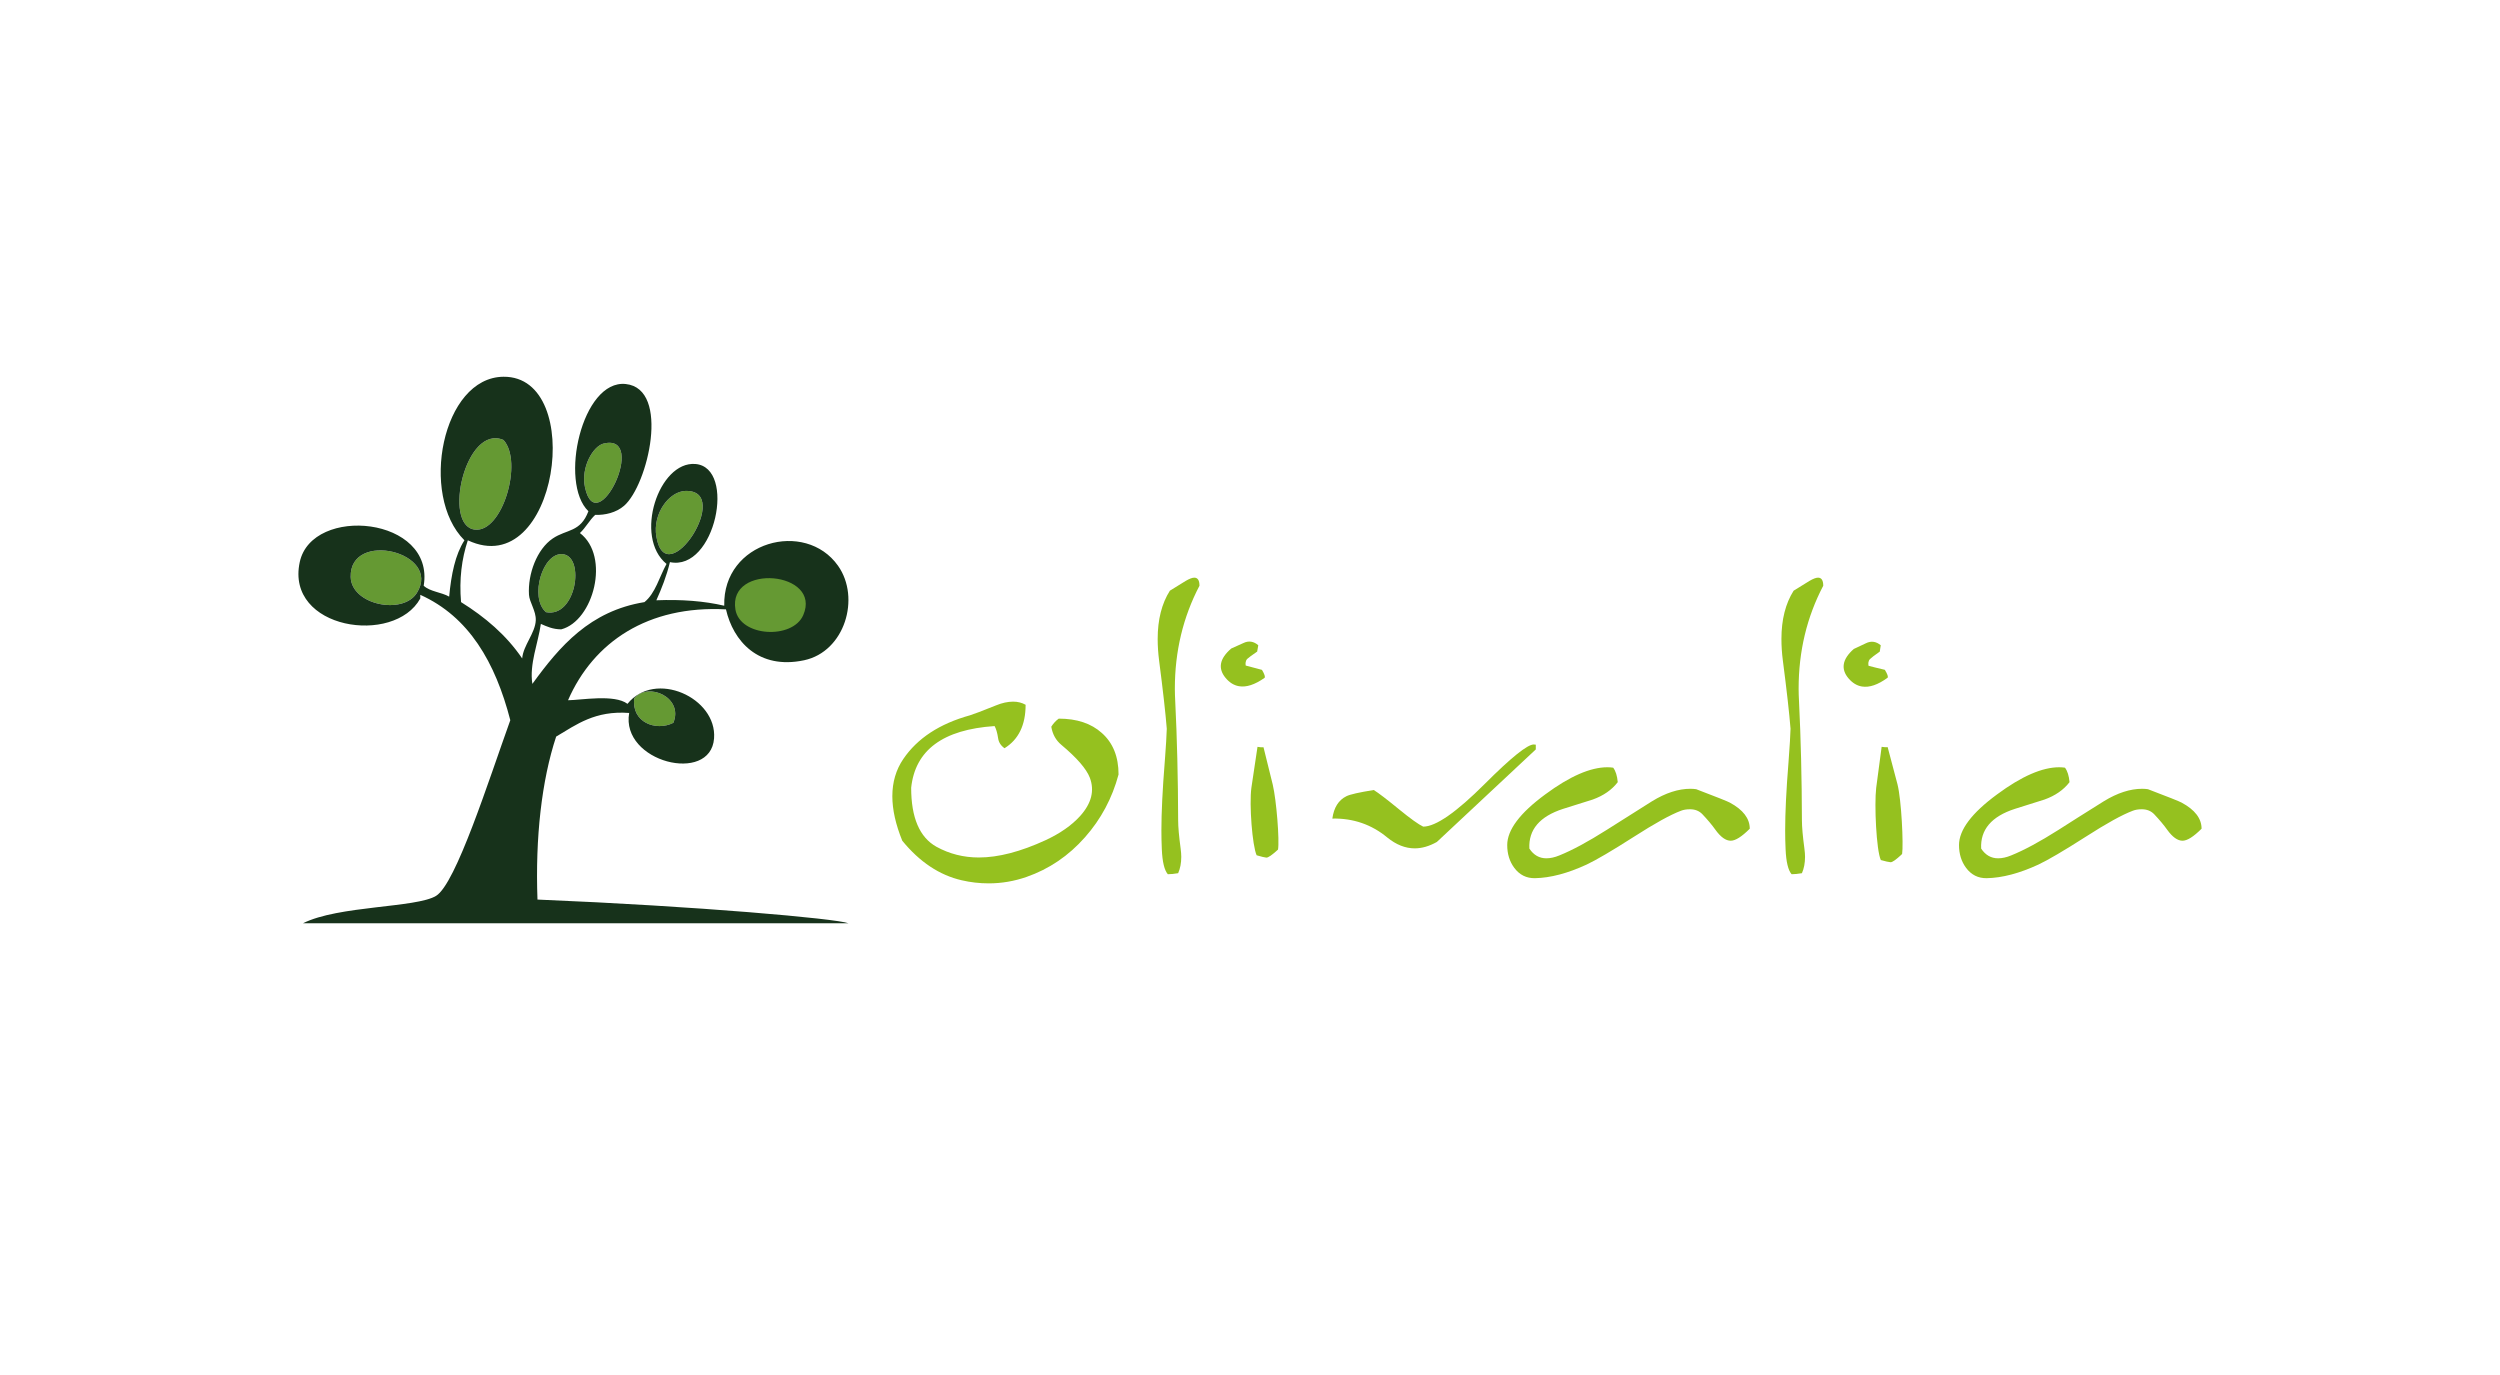 <?xml version="1.0" encoding="utf-8"?>
<!-- Generator: Adobe Illustrator 16.0.0, SVG Export Plug-In . SVG Version: 6.00 Build 0)  -->
<!DOCTYPE svg PUBLIC "-//W3C//DTD SVG 1.1//EN" "http://www.w3.org/Graphics/SVG/1.1/DTD/svg11.dtd">
<svg version="1.1" id="Capa_1" xmlns="http://www.w3.org/2000/svg" xmlns:xlink="http://www.w3.org/1999/xlink" x="0px" y="0px"
	 width="200px" height="110px" viewBox="0 0 200 110" enable-background="new 0 0 200 110" xml:space="preserve">
<g>
	<g>
		<path fill="#95C11F" d="M89.484,61.959c-0.509,1.898-1.401,3.571-2.682,5.018c-1.313,1.49-2.876,2.549-4.686,3.179
			c-0.982,0.341-1.987,0.513-3.014,0.513c-0.74,0-1.462-0.082-2.169-0.248c-1.777-0.408-3.361-1.463-4.751-3.162
			c-0.53-1.303-0.795-2.488-0.795-3.561c0-1.125,0.292-2.119,0.877-2.979c1.126-1.656,2.903-2.82,5.331-3.494
			c0.265-0.078,0.96-0.342,2.087-0.795c0.485-0.199,0.943-0.299,1.374-0.299c0.365,0,0.695,0.084,0.993,0.25
			c0,1.621-0.562,2.781-1.688,3.477c-0.298-0.211-0.47-0.48-0.513-0.812c-0.066-0.43-0.161-0.75-0.281-0.961
			c-4.129,0.277-6.353,1.922-6.673,4.936c0,2.395,0.673,3.967,2.02,4.719c1.038,0.572,2.17,0.859,3.395,0.859
			c1.556,0,3.339-0.463,5.347-1.389c1.159-0.541,2.076-1.182,2.749-1.922c0.916-1.015,1.175-2.041,0.779-3.078
			c-0.276-0.709-1.032-1.58-2.269-2.617c-0.441-0.364-0.712-0.85-0.812-1.457c0.167-0.266,0.365-0.48,0.596-0.646
			c1.446,0,2.593,0.381,3.443,1.144C89.038,59.426,89.484,60.535,89.484,61.959z"/>
		<path fill="#95C11F" d="M95.958,46.858c-1.313,2.507-1.97,5.249-1.97,8.23c0,0.286,0.011,0.646,0.033,1.075
			c0.143,2.893,0.221,6.055,0.231,9.486c0,0.498,0.066,1.243,0.199,2.236c0.033,0.254,0.05,0.475,0.05,0.662
			c0,0.497-0.083,0.934-0.249,1.309c-0.32,0.055-0.596,0.082-0.827,0.082c-0.276-0.32-0.437-0.988-0.48-2.004
			c-0.022-0.496-0.033-0.992-0.033-1.489c0-1.435,0.088-3.251,0.264-5.446l0.034-0.465c0.066-0.85,0.11-1.594,0.132-2.234
			c-0.099-1.247-0.304-3.062-0.613-5.448c-0.077-0.596-0.115-1.176-0.115-1.737c0-1.546,0.326-2.832,0.976-3.859
			c0.078-0.056,0.498-0.314,1.258-0.778c0.298-0.177,0.53-0.265,0.696-0.265C95.82,46.214,95.958,46.429,95.958,46.858z"/>
		<path fill="#95C11F" d="M101.163,54.23c-0.779,0.547-1.462,0.77-2.049,0.666c-0.403-0.07-0.759-0.292-1.069-0.666
			c-0.31-0.373-0.431-0.756-0.362-1.146c0.069-0.391,0.341-0.792,0.816-1.203c0.279-0.119,0.601-0.263,0.967-0.435
			c0.22-0.108,0.434-0.144,0.64-0.107c0.196,0.034,0.382,0.128,0.556,0.282l-0.088,0.506c-0.419,0.286-0.684,0.481-0.792,0.583
			c-0.068,0.068-0.11,0.154-0.128,0.264c-0.015,0.076-0.013,0.166,0.002,0.269c0.288,0.084,0.722,0.199,1.302,0.346
			C101.164,53.939,101.233,54.153,101.163,54.23z M102.241,67.967c-0.481,0.441-0.793,0.656-0.937,0.642
			c-0.143-0.015-0.4-0.075-0.773-0.187c-0.348-0.766-0.601-4.053-0.42-5.399c0.116-0.731,0.279-1.823,0.489-3.276
			c0.206,0.036,0.367,0.048,0.481,0.035c0.166,0.656,0.412,1.65,0.738,2.986C102.116,64.019,102.369,67.237,102.241,67.967z"/>
		<path fill="#95C11F" d="M122.862,59.955l-7.914,7.402c-0.607,0.342-1.198,0.512-1.771,0.512c-0.751,0-1.485-0.291-2.202-0.875
			c-1.259-1.039-2.721-1.541-4.387-1.508c0.121-0.883,0.497-1.479,1.126-1.789c0.287-0.143,1.016-0.308,2.186-0.496
			c0.375,0.231,1.053,0.75,2.036,1.556c0.906,0.739,1.546,1.198,1.92,1.374c1.005,0,2.649-1.143,4.934-3.427
			c2.098-2.097,3.4-3.146,3.908-3.146c0.055,0,0.11,0.006,0.165,0.016V59.955z"/>
		<path fill="#95C11F" d="M139.981,66.297c-0.64,0.641-1.147,0.961-1.522,0.961c-0.398,0-0.807-0.293-1.226-0.877
			c-0.276-0.388-0.623-0.801-1.042-1.243c-0.254-0.264-0.585-0.397-0.993-0.397c-0.277,0-0.514,0.039-0.713,0.117
			c-0.849,0.318-2.107,1.016-3.774,2.086c-1.744,1.115-3.003,1.854-3.775,2.219c-1.524,0.705-2.903,1.068-4.139,1.092
			c-0.684,0.012-1.237-0.266-1.656-0.828c-0.375-0.506-0.563-1.115-0.563-1.82c0-1.214,1.015-2.566,3.046-4.057
			c1.954-1.446,3.609-2.169,4.968-2.169c0.154,0,0.309,0.012,0.463,0.033c0.199,0.264,0.32,0.651,0.365,1.159
			c-0.475,0.618-1.143,1.082-2.003,1.391c-0.529,0.166-1.319,0.414-2.368,0.745c-1.877,0.607-2.776,1.667-2.699,3.179
			c0.342,0.519,0.796,0.777,1.358,0.777c0.32,0,0.667-0.075,1.043-0.231c1.038-0.419,2.296-1.098,3.775-2.036
			c0.806-0.518,2.02-1.285,3.642-2.301c1.081-0.663,2.103-0.994,3.064-0.994c0.154,0,0.308,0.012,0.463,0.033
			c1.623,0.619,2.522,0.977,2.698,1.076C139.452,64.785,139.981,65.48,139.981,66.297z"/>
		<path fill="#95C11F" d="M145.86,46.858c-1.314,2.507-1.97,5.249-1.97,8.23c0,0.286,0.011,0.646,0.033,1.075
			c0.143,2.893,0.221,6.055,0.231,9.486c0,0.498,0.066,1.243,0.198,2.236c0.034,0.254,0.051,0.475,0.051,0.662
			c0,0.497-0.083,0.934-0.249,1.309c-0.32,0.055-0.596,0.082-0.827,0.082c-0.276-0.32-0.437-0.988-0.48-2.004
			c-0.023-0.496-0.034-0.992-0.034-1.489c0-1.435,0.089-3.251,0.266-5.446l0.032-0.465c0.067-0.85,0.111-1.594,0.132-2.234
			c-0.099-1.247-0.303-3.062-0.613-5.448c-0.078-0.596-0.115-1.176-0.115-1.737c0-1.546,0.326-2.832,0.976-3.859
			c0.078-0.056,0.497-0.314,1.259-0.778c0.298-0.177,0.529-0.265,0.695-0.265C145.721,46.214,145.86,46.429,145.86,46.858z"/>
		<path fill="#95C11F" d="M151.003,54.223c-0.771,0.56-1.449,0.793-2.038,0.699c-0.403-0.063-0.764-0.279-1.079-0.648
			c-0.317-0.368-0.443-0.75-0.381-1.141c0.062-0.394,0.327-0.799,0.796-1.215c0.276-0.124,0.597-0.274,0.96-0.452
			c0.219-0.11,0.431-0.15,0.639-0.117c0.196,0.031,0.383,0.123,0.56,0.273l-0.079,0.507c-0.416,0.291-0.676,0.49-0.782,0.597
			c-0.067,0.068-0.109,0.156-0.126,0.265c-0.012,0.076-0.01,0.167,0.008,0.27c0.289,0.08,0.725,0.188,1.306,0.324
			C150.999,53.932,151.072,54.145,151.003,54.223z M152.169,68.32c-0.475,0.45-0.783,0.67-0.926,0.658
			c-0.144-0.012-0.403-0.068-0.776-0.174c-0.36-0.762-0.53-4.425-0.372-5.775c0.105-0.732,0.25-1.826,0.436-3.283
			c0.207,0.033,0.368,0.042,0.482,0.026c0.176,0.653,0.438,1.646,0.786,2.974C152.117,63.992,152.285,67.59,152.169,68.32z"/>
		<path fill="#95C11F" d="M176.126,66.297c-0.64,0.641-1.148,0.961-1.524,0.961c-0.397,0-0.806-0.293-1.226-0.877
			c-0.275-0.388-0.624-0.801-1.042-1.243c-0.255-0.264-0.585-0.397-0.994-0.397c-0.276,0-0.513,0.039-0.711,0.117
			c-0.851,0.318-2.109,1.016-3.775,2.086c-1.744,1.115-3.003,1.854-3.775,2.219c-1.524,0.705-2.903,1.068-4.14,1.092
			c-0.684,0.012-1.236-0.266-1.655-0.828c-0.375-0.506-0.563-1.115-0.563-1.82c0-1.214,1.016-2.566,3.047-4.057
			c1.953-1.446,3.609-2.169,4.967-2.169c0.154,0,0.308,0.012,0.463,0.033c0.199,0.264,0.32,0.651,0.365,1.159
			c-0.475,0.618-1.143,1.082-2.004,1.391c-0.529,0.166-1.318,0.414-2.367,0.745c-1.875,0.607-2.776,1.667-2.699,3.179
			c0.342,0.519,0.794,0.777,1.357,0.777c0.319,0,0.668-0.075,1.043-0.231c1.038-0.419,2.296-1.098,3.775-2.036
			c0.805-0.518,2.019-1.285,3.643-2.301c1.082-0.663,2.103-0.994,3.063-0.994c0.154,0,0.309,0.012,0.462,0.033
			c1.624,0.619,2.524,0.977,2.7,1.076C175.595,64.785,176.126,65.48,176.126,66.297z"/>
	</g>
	<g>
		<path fill-rule="evenodd" clip-rule="evenodd" fill="#659933" d="M40.28,35.2c1.589,1.728-0.082,7.455-2.309,7.167
			C35.393,42.036,37.24,33.891,40.28,35.2z"/>
		<path fill-rule="evenodd" clip-rule="evenodd" fill="#659933" d="M48.296,35.481c3.583-0.85-0.545,7.875-1.496,3.513
			C46.447,37.366,47.468,35.676,48.296,35.481z"/>
		<path fill-rule="evenodd" clip-rule="evenodd" fill="#659933" d="M54.815,39.276c3.91-0.145-1.524,8.318-2.308,3.653
			C52.195,41.073,53.542,39.323,54.815,39.276z"/>
		<path fill-rule="evenodd" clip-rule="evenodd" fill="#659933" d="M33.353,47.427c-1.119,1.8-5.242,0.96-5.299-1.265
			C27.956,42.365,35.374,44.175,33.353,47.427z"/>
		<path fill-rule="evenodd" clip-rule="evenodd" fill="#17321B" d="M64.11,49.614c-1.119,1.8-5.242,0.96-5.299-1.265
			C58.716,44.554,66.131,46.363,64.11,49.614z"/>
		<path fill-rule="evenodd" clip-rule="evenodd" fill="#659933" d="M43.676,48.974c-1.352-1.173-0.258-4.831,1.358-4.639
			C46.826,44.549,46.089,49.447,43.676,48.974z"/>
		<path fill-rule="evenodd" clip-rule="evenodd" fill="#17321B" d="M58.757,47.005"/>
		<path fill-rule="evenodd" clip-rule="evenodd" fill="#17321B" d="M62.832,49.817"/>
		<path fill-rule="evenodd" clip-rule="evenodd" fill="#659933" d="M53.865,57.828c-1.413,0.707-3.371-0.063-3.124-1.969
			C51.892,54.525,54.707,55.821,53.865,57.828z"/>
		<path fill-rule="evenodd" clip-rule="evenodd" fill="#17321B" d="M24.244,73.859c2.828-1.42,9.048-1.224,10.639-2.188
			c1.592-0.967,4.205-9.225,5.941-14.054c-1.197-4.632-3.309-8.282-7.201-10.031c0,0.096,0,0.193,0,0.29
			c-2.083,3.793-10.8,2.472-9.644-2.906c0.982-4.583,10.84-3.639,9.917,1.89c0.507,0.473,1.417,0.515,2.038,0.871
			c0.162-1.766,0.483-3.359,1.221-4.506c-3.616-3.593-1.789-13.041,3.125-13.085c6.651-0.06,4.328,16.457-2.854,13.085
			c-0.491,1.481-0.699,3.113-0.542,4.944c1.916,1.194,3.612,2.627,4.891,4.506c0.078-1.036,1.047-2.022,1.087-3.053
			c0.029-0.742-0.506-1.445-0.543-2.035c-0.104-1.662,0.631-3.651,1.903-4.51c1.123-0.757,2.21-0.473,2.851-2.179
			c-2.368-2.275-0.517-10.552,2.99-10.176c3.59,0.383,1.771,8.084-0.136,9.74c-0.631,0.548-1.523,0.757-2.31,0.728
			c-0.463,0.426-0.762,1.026-1.223,1.453c2.453,1.876,1.085,7.032-1.494,7.705c-0.674-0.003-1.148-0.226-1.631-0.436
			c-0.219,1.538-0.931,3.228-0.679,4.799c2.198-3.03,4.608-5.831,8.966-6.542c0.878-0.708,1.195-2.02,1.766-3.055
			c-2.64-2.151-0.622-8.235,2.31-7.995c3.301,0.268,1.593,8.613-2.037,7.851c-0.27,1.117-0.661,2.104-1.087,3.052
			c2.022-0.08,3.833,0.063,5.432,0.436c-0.129-5.148,6.477-6.911,9.102-3.199c1.82,2.573,0.543,6.869-2.714,7.562
			c-3.665,0.778-5.679-1.554-6.25-4.072c-6.248-0.33-10.601,2.607-12.635,7.27c1.023-0.006,3.715-0.504,4.756,0.289
			c2.202-2.74,7.171-0.494,6.927,2.764c-0.274,3.686-7.482,1.891-6.792-2.035c-2.725-0.203-4.209,0.922-5.841,1.89
			c-1.161,3.507-1.676,8.095-1.494,13.038c12.838,0.531,23.881,1.521,24.877,1.895 M28.054,46.163
			c0.057,2.225,4.18,3.065,5.299,1.265C35.374,44.175,27.956,42.365,28.054,46.163z M37.971,42.367
			c2.227,0.288,3.898-5.438,2.309-7.167C37.24,33.891,35.393,42.036,37.971,42.367z M46.8,38.995
			c0.951,4.362,5.079-4.363,1.496-3.513C47.468,35.676,46.447,37.366,46.8,38.995z M52.508,42.93
			c0.783,4.665,6.217-3.798,2.308-3.653C53.542,39.323,52.195,41.073,52.508,42.93z M45.035,44.335
			c-1.616-0.192-2.71,3.466-1.358,4.639C46.089,49.447,46.826,44.549,45.035,44.335z M50.741,55.859
			c-0.247,1.905,1.711,2.676,3.124,1.969C54.707,55.821,51.892,54.525,50.741,55.859z"/>
		<path fill-rule="evenodd" clip-rule="evenodd" fill="#17321B" d="M64.255,49.22c-0.855,1.95-5.052,1.738-5.421-0.454
			C58.205,45.024,65.797,45.698,64.255,49.22z"/>
		<path fill-rule="evenodd" clip-rule="evenodd" fill="#659933" d="M58.834,48.766c0.369,2.192,4.566,2.404,5.421,0.454
			C65.797,45.698,58.205,45.024,58.834,48.766z"/>
	</g>
</g>
</svg>
